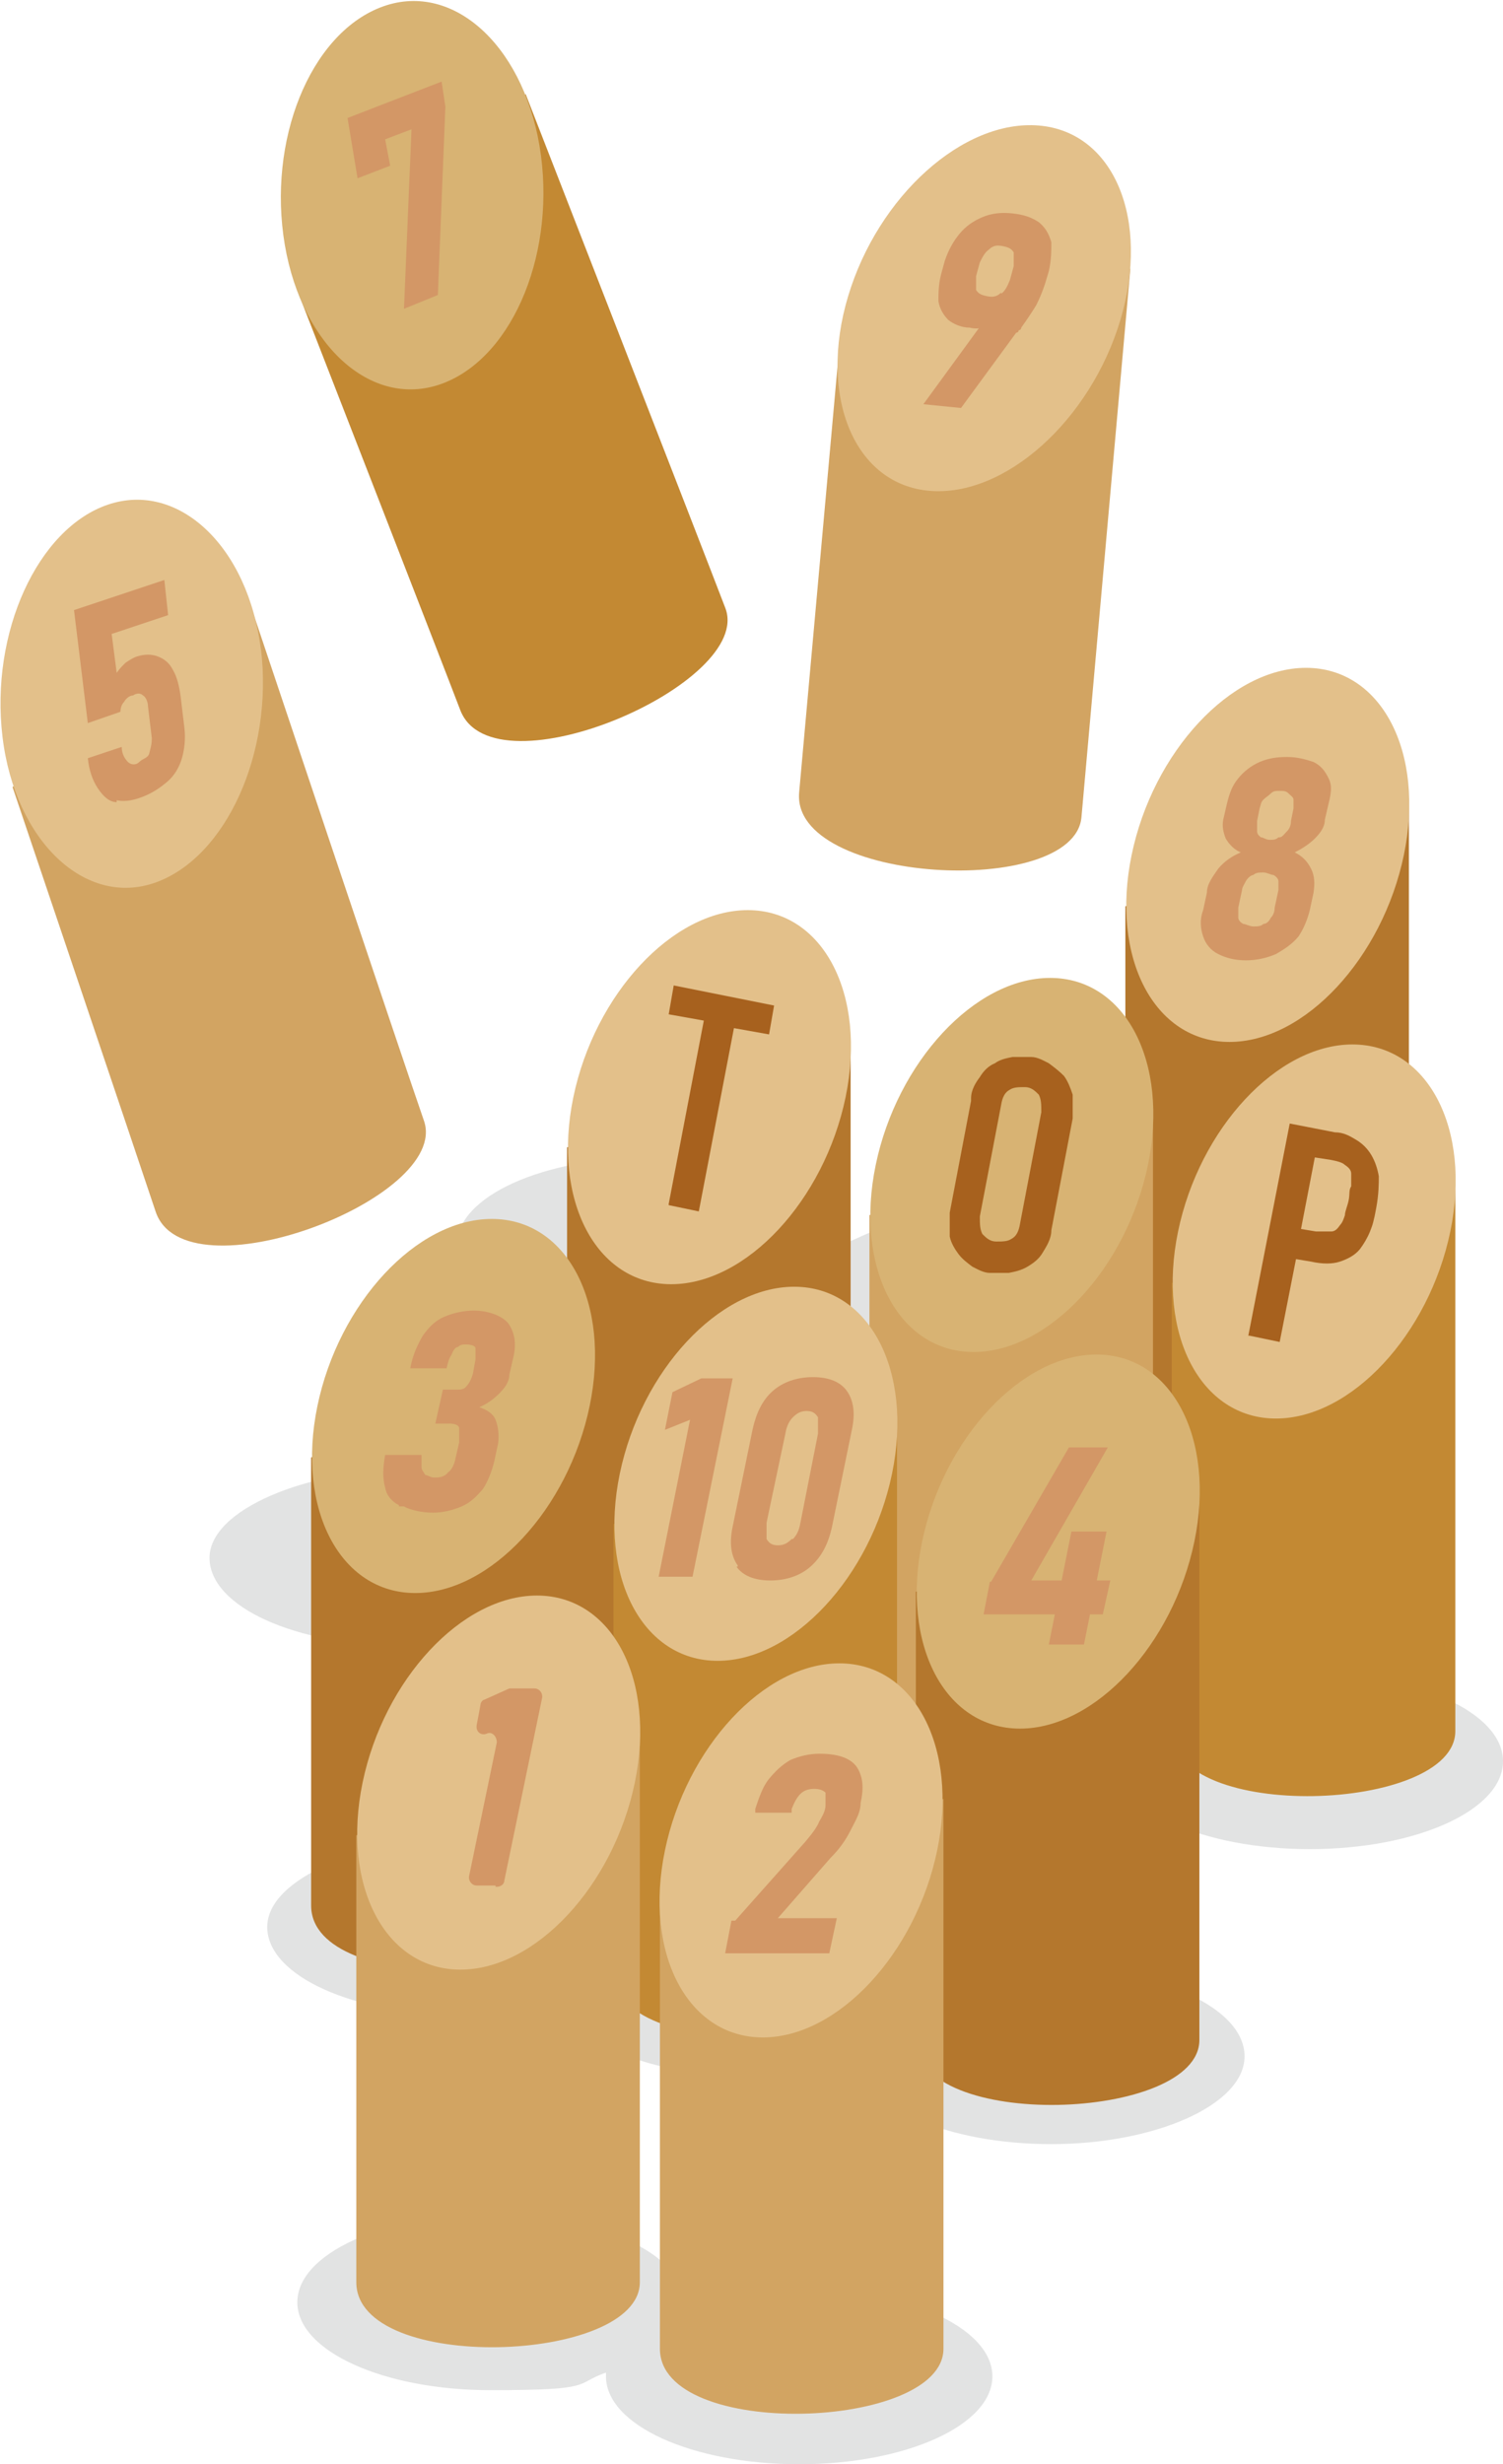 <?xml version="1.0" encoding="UTF-8"?>
<svg xmlns="http://www.w3.org/2000/svg" version="1.1" viewBox="0 0 119.8 196.3">
  <defs>
    <style>
      .cls-1 {
        fill: #c7c8c9;
        opacity: .5;
      }

      .cls-1, .cls-2, .cls-3 {
        isolation: isolate;
      }

      .cls-1, .cls-4, .cls-3 {
        mix-blend-mode: multiply;
      }

      .cls-5 {
        fill: #e3c08a;
      }

      .cls-6 {
        fill: #d8b373;
      }

      .cls-7 {
        fill: #b4772d;
      }

      .cls-3 {
        fill: #a7611e;
      }

      .cls-8 {
        fill: #d2a462;
      }

      .cls-9 {
        fill: #c38933;
      }

      .cls-10 {
        fill: #d39766;
      }
    </style>
  </defs>
  <!-- Generator: Adobe Illustrator 28.7.2, SVG Export Plug-In . SVG Version: 1.2.0 Build 154)  -->
  <g>
    <g id="_レイヤー_1" data-name="レイヤー_1">
      <g class="cls-2">
        <g id="_レイヤー_1-2" data-name="_レイヤー_1">
          <g class="cls-2">
            <g id="_レイヤー_1-2">
              <g>
                <path class="cls-1" d="M63.7,182.3c-3.5,0-6.6.5-9.2,1.4v-.3c0-3.9-6.9-7-15.4-7s-15.4,3.1-15.4,7,6.9,7,15.4,7,6.6-.5,9.2-1.4v.3c0,3.9,6.9,7,15.4,7s15.4-3.1,15.4-7-6.9-7-15.4-7Z"/>
                <path class="cls-1" d="M104.4,133.3c-3.5,0-6.7.5-9.3,1.4,0-.3,0-.5,0-.8,0-3.9-6.9-7-15.4-7s-7.5.7-10.2,1.8c-.4-3.7-7.1-6.7-15.3-6.7s-4.9.3-7,.8c-1.3-3.2-7.6-5.7-15.1-5.7s-15.4,3.1-15.4,7,6.9,7,15.4,7,4.9-.3,7-.8c1.3,3.2,7.6,5.7,15.1,5.7s7.5-.7,10.2-1.8c.4,3.7,7.1,6.7,15.3,6.7s6.7-.5,9.3-1.4c0,.3,0,.5,0,.8,0,3.9,6.9,7,15.4,7s15.4-3.1,15.4-7-6.9-7-15.4-7Z"/>
                <path class="cls-1" d="M83.8,156.8c-3.2,0-6.2.4-8.7,1.2-.4-3.7-7.1-6.6-15.3-6.6s-5.6.4-7.9,1c-1.2-3.3-7.5-5.9-15.2-5.9s-15.4,3.1-15.4,7,6.9,7,15.4,7,5.6-.4,7.9-1c1.2,3.3,7.5,5.9,15.2,5.9s6.2-.4,8.7-1.2c.4,3.7,7.1,6.6,15.3,6.6s15.4-3.1,15.4-7-6.9-7-15.4-7Z"/>
                <path class="cls-1" d="M100,102.3c-2.9,0-5.6.4-7.9,1-1.2-3.3-7.5-5.8-15.2-5.8s-7,.6-9.7,1.6c0-3.8-6.9-6.9-15.4-6.9s-15.4,3.1-15.4,7,6.9,7,15.4,7,7-.6,9.6-1.6c0,3.8,6.9,6.9,15.4,6.9s5.6-.4,7.9-1c1.2,3.3,7.5,5.8,15.2,5.8s15.4-3.1,15.4-7-6.9-7-15.4-7h0Z"/>
              </g>
              <g>
                <path class="cls-9" d="M57.8,48.4c2.4,6-18.4,15-21.1,8.2-1.6-4.2-12.9-33.2-12.9-33.2l18.1-15.9s14.3,36.7,15.9,40.9Z"/>
                <path class="cls-6" d="M43,11.6c1.4,8.3-2,16.7-7.6,18.9-5.6,2.2-11.3-2.8-12.7-11-1.4-8.3,2-16.7,7.6-18.9,5.6-2.2,11.3,2.8,12.7,11Z"/>
                <g class="cls-4">
                  <path class="cls-10" d="M35.5,8.5l-.6,15-2.7,1.1.6-14.3-2.1.8.4,2.1-2.6,1-.8-4.8,7.5-2.9.3,2h0Z"/>
                </g>
              </g>
              <g>
                <path class="cls-8" d="M86.2,65.1c-.6,6.5-23.2,5.3-22.5-2l3.2-35.5,23.2-6.2s-3.5,39.2-3.9,43.7Z"/>
                <path class="cls-5" d="M89.3,25.5c-2.4,8-9.2,14.1-15.2,13.6s-8.9-7.5-6.5-15.5,9.2-14.1,15.2-13.6,8.9,7.5,6.5,15.5Z"/>
                <g class="cls-4">
                  <path class="cls-10" d="M79,24.9l.6.4c-.3.3-.7.5-1.1.7s-.8.2-1.2.1c-.7,0-1.3-.3-1.7-.6-.4-.4-.7-.9-.8-1.5,0-.6,0-1.3.2-2.1l.3-1.1c.3-.9.7-1.6,1.2-2.2s1.1-1,1.8-1.3c.7-.3,1.5-.4,2.4-.3s1.5.3,2.1.7c.5.4.8.9,1,1.6,0,.7,0,1.4-.2,2.3l-.3,1c-.2.6-.4,1.1-.7,1.7-.3.5-.7,1.1-1.2,1.8,0,0,0,.2-.2.2,0,0,0,.2-.2.2l-4.4,6-3-.3,5.4-7.4h0ZM79.8,23.4c.3-.2.5-.6.7-1.1l.3-1.1c0-.5,0-.8,0-1.1-.2-.3-.4-.4-.9-.5s-.8,0-1.1.3c-.3.2-.5.6-.7,1l-.3,1.1c0,.5,0,.8,0,1.1.2.3.4.4.9.5s.8,0,1.1-.3h0Z"/>
                </g>
              </g>
              <g>
                <path class="cls-7" d="M112.3,107.9c0,6.5-22.6,7.3-22.6,0v-35.7l22.6-8.2v43.9Z"/>
                <path class="cls-5" d="M111.9,68.1c-1.7,8.2-7.9,14.9-13.9,14.9s-9.5-6.7-7.8-14.9c1.7-8.2,7.9-14.9,13.9-14.9s9.5,6.7,7.8,14.9Z"/>
                <g class="cls-4">
                  <path class="cls-10" d="M97.1,76c-.6-.3-1-.8-1.2-1.4s-.3-1.3,0-2.1l.3-1.4c0-.7.5-1.3.9-1.9.5-.6,1.1-1,1.8-1.3-.5-.2-.9-.6-1.2-1.1-.2-.5-.3-1-.2-1.5l.3-1.3c.2-.8.4-1.4.9-2,.4-.5,1-1,1.7-1.3s1.4-.4,2.2-.4,1.5.2,2.1.4c.6.3.9.7,1.2,1.3s.2,1.2,0,2l-.3,1.3c0,.6-.4,1.1-.8,1.5s-1,.8-1.6,1.1c.6.3,1,.7,1.3,1.3.3.6.3,1.2.2,1.9l-.3,1.4c-.2.8-.5,1.5-.9,2.1-.5.6-1.1,1-1.8,1.4-.7.3-1.5.5-2.4.5s-1.6-.2-2.2-.5h0ZM100.7,73.6c.3,0,.5-.3.6-.5.2-.2.3-.5.3-.8l.3-1.4v-.7c0-.2-.2-.4-.4-.5-.2,0-.5-.2-.8-.2s-.6,0-.8.2c-.2,0-.5.3-.6.5s-.3.5-.3.7l-.3,1.4v.8c0,.2.2.4.4.5.2,0,.5.2.8.2s.6,0,.8-.2h0ZM102,66.7c.2,0,.4-.3.6-.5s.3-.5.3-.8l.2-1v-.7c0-.2-.2-.3-.4-.5s-.4-.2-.7-.2-.5,0-.7.2-.4.3-.6.5-.2.4-.3.7l-.2,1v.8c0,.3.2.4.3.5.2,0,.4.2.7.2s.5,0,.7-.2h0Z"/>
                </g>
              </g>
              <g>
                <path class="cls-8" d="M33.8,89.3c2.1,6.2-19.1,14.2-21.4,7.2-1.4-4.2-11.4-33.8-11.4-33.8l18.8-15s12.5,37.3,14,41.6h0Z"/>
                <path class="cls-5" d="M20.8,51.7c1,8.3-2.8,16.6-8.4,18.6S1.2,67,.2,58.7c-1-8.3,2.8-16.6,8.4-18.5s11.2,3.3,12.2,11.6h0Z"/>
                <g class="cls-4">
                  <path class="cls-10" d="M9.3,63.9c-.6,0-1.1-.5-1.5-1.1-.4-.6-.7-1.4-.8-2.4h0l2.7-.9h0c0,.6.3,1,.5,1.2s.6.3.9,0,.7-.3.8-.7.2-.7.2-1.2l-.3-2.5c0-.4-.2-.8-.4-.9-.2-.2-.5-.2-.8,0-.3,0-.6.3-.7.5-.2.2-.3.5-.3.8l-2.6.9-1.1-9,7.2-2.4.3,2.8-4.5,1.5.4,3.1c.2-.3.4-.5.7-.8.3-.2.6-.4.9-.5.6-.2,1.2-.2,1.7,0s.9.5,1.2,1.1c.3.5.5,1.3.6,2.1l.3,2.5c.1.9,0,1.7-.2,2.4s-.6,1.4-1.2,1.9c-.6.5-1.2.9-2,1.2s-1.5.4-2.2.2h.2Z"/>
                </g>
              </g>
              <g>
                <path class="cls-7" d="M67.8,127.1c0,6.5-22.6,7.3-22.6,0v-35.7l22.6-8.2v43.9Z"/>
                <path class="cls-5" d="M67.4,87.4c-1.7,8.2-7.9,14.9-13.9,14.9s-9.5-6.7-7.8-14.9,7.9-14.9,13.9-14.9,9.5,6.7,7.8,14.9Z"/>
              </g>
              <g>
                <path class="cls-8" d="M91.9,132.5c0,6.5-22.6,7.3-22.6,0v-35.7l22.6-8.2v43.9Z"/>
                <path class="cls-6" d="M91.5,92.8c-1.7,8.2-7.9,14.9-13.9,14.9s-9.5-6.7-7.8-14.9c1.7-8.2,7.9-14.9,13.9-14.9s9.5,6.7,7.8,14.9Z"/>
              </g>
              <g>
                <path class="cls-9" d="M116,137.9c0,6.5-22.6,7.3-22.6,0v-35.7l22.6-8.2v43.9Z"/>
                <path class="cls-5" d="M115.6,98.1c-1.7,8.2-7.9,14.9-13.9,14.9s-9.5-6.7-7.8-14.9c1.7-8.2,7.9-14.9,13.9-14.9s9.5,6.7,7.8,14.9Z"/>
              </g>
              <g>
                <path class="cls-7" d="M47.4,151.8c0,6.5-22.6,7.3-22.6,0v-35.7l22.6-8.2v43.9h0Z"/>
                <path class="cls-6" d="M47,112c-1.7,8.2-7.9,14.9-13.9,14.9s-9.5-6.7-7.8-14.9,7.9-14.9,13.9-14.9,9.5,6.7,7.8,14.9Z"/>
                <g class="cls-4">
                  <path class="cls-10" d="M31.8,119.9c-.6-.3-1-.8-1.1-1.4-.2-.7-.2-1.5,0-2.6h2.9v1c0,.2.2.4.3.6.2,0,.4.2.7.2s.8,0,1.1-.4c.3-.2.5-.6.6-1.1l.3-1.3v-1.1c0-.3-.4-.4-.8-.4h-1.1l.6-2.7h1.1c.3,0,.6,0,.8-.3.2-.2.4-.6.5-1l.2-1.1v-.9c0-.2-.4-.3-.7-.3s-.5,0-.7.2c-.2,0-.4.3-.5.6-.2.3-.3.6-.4,1.1h-2.9c.2-1.1.6-1.9,1-2.6.5-.7,1-1.2,1.7-1.5s1.5-.5,2.4-.5,2.1.3,2.7,1c.5.7.7,1.6.4,2.8l-.3,1.3c0,.6-.4,1.1-.8,1.5s-.9.8-1.6,1.1c.6.2,1.1.5,1.3,1s.3,1.2.2,1.9l-.3,1.4c-.2.8-.5,1.6-.9,2.2-.5.6-1,1.1-1.7,1.4s-1.5.5-2.3.5-1.8-.2-2.3-.5h-.4Z"/>
                </g>
              </g>
              <g>
                <path class="cls-9" d="M71.5,157.1c0,6.5-22.6,7.3-22.6,0v-35.7l22.6-8.2v43.9Z"/>
                <path class="cls-5" d="M71.1,117.4c-1.7,8.2-7.9,14.9-13.9,14.9s-9.5-6.7-7.8-14.9,7.9-14.9,13.9-14.9,9.5,6.7,7.8,14.9Z"/>
                <g class="cls-4">
                  <path class="cls-10" d="M55.2,125.6h-2.7l2.5-12.5-2,.8.6-3,2.3-1.1h2.5l-3.2,15.8h0Z"/>
                  <path class="cls-10" d="M58.8,124.7c-.5-.7-.7-1.7-.4-3.1l1.6-7.8c.3-1.3.8-2.3,1.6-3s1.9-1.1,3.2-1.1,2.2.4,2.7,1.1.7,1.7.4,3.1l-1.6,7.8c-.3,1.3-.8,2.3-1.7,3.1-.8.7-1.9,1.1-3.2,1.1s-2.2-.4-2.7-1.1h.1ZM63.2,122.6c.3-.3.5-.7.6-1.3l1.4-7.1c0-.6,0-1,0-1.3-.2-.3-.4-.5-.9-.5s-.8.2-1.1.5-.5.7-.6,1.3l-1.5,7.1c0,.6,0,1,0,1.3.2.3.4.5.9.5s.8-.2,1.1-.5h.1Z"/>
                </g>
              </g>
              <g>
                <path class="cls-7" d="M95.6,162.5c0,6.5-22.6,7.3-22.6,0v-35.7l22.6-8.2v43.9Z"/>
                <path class="cls-6" d="M95.2,122.8c-1.7,8.2-7.9,14.9-13.9,14.9s-9.5-6.7-7.8-14.9c1.7-8.2,7.9-14.9,13.9-14.9s9.5,6.7,7.8,14.9Z"/>
                <g class="cls-4">
                  <path class="cls-10" d="M79,126l6.2-10.7h3.1l-6.1,10.6h6.3l-.6,2.7h-9.5l.5-2.6h0ZM85.4,122h2.8l-1.8,9h-2.8l1.8-9Z"/>
                </g>
              </g>
              <g>
                <path class="cls-8" d="M51,181.8c0,6.5-22.6,7.3-22.6,0v-35.6l22.6-8.2v43.9h0Z"/>
                <path class="cls-5" d="M50.6,142c-1.7,8.2-7.9,14.9-13.9,14.9s-9.5-6.7-7.8-14.9,7.9-14.9,13.9-14.9,9.5,6.7,7.8,14.9Z"/>
                <g class="cls-4">
                  <path class="cls-10" d="M39.5,150.2h-1.5c-.4,0-.7-.4-.6-.8l2.2-10.6c0-.5-.4-.9-.8-.7h0c-.5.2-.9-.2-.8-.7l.3-1.6c0-.2.2-.4.3-.4l2-.9h2c.4,0,.7.4.6.8l-3,14.5c0,.3-.3.5-.6.5h-.1Z"/>
                </g>
              </g>
              <g>
                <path class="cls-8" d="M75.2,187.1c0,6.5-22.6,7.3-22.6,0v-35.6l22.6-8.2v43.9h0Z"/>
                <path class="cls-5" d="M74.7,147.4c-1.7,8.2-7.9,14.9-13.9,14.9s-9.5-6.7-7.8-14.9,7.9-14.9,13.9-14.9,9.5,6.7,7.8,14.9Z"/>
                <g class="cls-4">
                  <path class="cls-10" d="M58.6,153l5.6-6.3c.5-.6.9-1.1,1.1-1.6.3-.5.5-.9.5-1.3h0c0-.5,0-.8,0-1-.2-.2-.5-.3-.9-.3s-.8.1-1.1.4c-.3.3-.5.7-.7,1.2v.3h-2.9v-.3c.3-.9.6-1.8,1.1-2.4s1-1.1,1.7-1.5c.7-.3,1.5-.5,2.3-.5s1.6.1,2.2.4c.6.3.9.7,1.1,1.3s.2,1.3,0,2.2h0c0,.8-.4,1.4-.8,2.2s-.9,1.5-1.6,2.2l-4.2,4.8h4.7l-.6,2.8h-8.3l.5-2.6h.4Z"/>
                </g>
              </g>
            </g>
          </g>
          <path class="cls-3" d="M53.3,95.9l2.8-14.6-2.8-.5.4-2.3,8,1.6-.4,2.3-2.8-.5-2.8,14.6-2.4-.5h0Z"/>
          <path class="cls-3" d="M77.4,87.5c0-.7.4-1.3.7-1.7.3-.5.7-.9,1.2-1.1.4-.3.9-.4,1.4-.5h1.5c.5,0,1,.3,1.4.5.4.3.8.6,1.2,1,.3.4.5.9.7,1.5,0,.6,0,1.2,0,1.9l-1.7,8.9c0,.7-.4,1.3-.7,1.8-.3.5-.7.8-1.2,1.1-.5.3-1,.4-1.5.5h-1.5c-.5,0-1-.3-1.4-.5-.4-.3-.8-.6-1.1-1-.3-.4-.6-.9-.7-1.4,0-.6,0-1.2,0-1.9l1.7-8.9v-.2ZM78.1,96.9c0,.6,0,1,.2,1.4.3.3.6.6,1.1.6s.9,0,1.2-.2c.4-.2.6-.6.7-1.2l1.7-8.9c0-.6,0-1-.2-1.4-.3-.3-.6-.6-1.1-.6s-.9,0-1.2.2c-.4.2-.6.6-.7,1.2l-1.7,8.9Z"/>
          <path class="cls-3" d="M99.5,106.4l3.3-16.9,3.6.7c.7,0,1.2.3,1.7.6.5.3.9.7,1.2,1.2.3.5.5,1.1.6,1.7,0,.6,0,1.4-.2,2.5s-.3,1.4-.5,1.9-.5,1-.8,1.4c-.4.5-1,.8-1.6,1s-1.4.2-2.3,0l-1.2-.2-1.3,6.6-2.4-.5h0ZM104.8,92.2l-1.1,5.7,1.2.2h1.2c.3,0,.5-.2.7-.5.2-.2.3-.5.4-.8,0-.3.2-.7.3-1.2s0-.8.2-1.1v-1c0-.3-.2-.5-.5-.7-.2-.2-.6-.3-1.1-.4,0,0-1.3-.2-1.3-.2Z"/>
        </g>
      </g>
    </g>
  </g>
</svg>